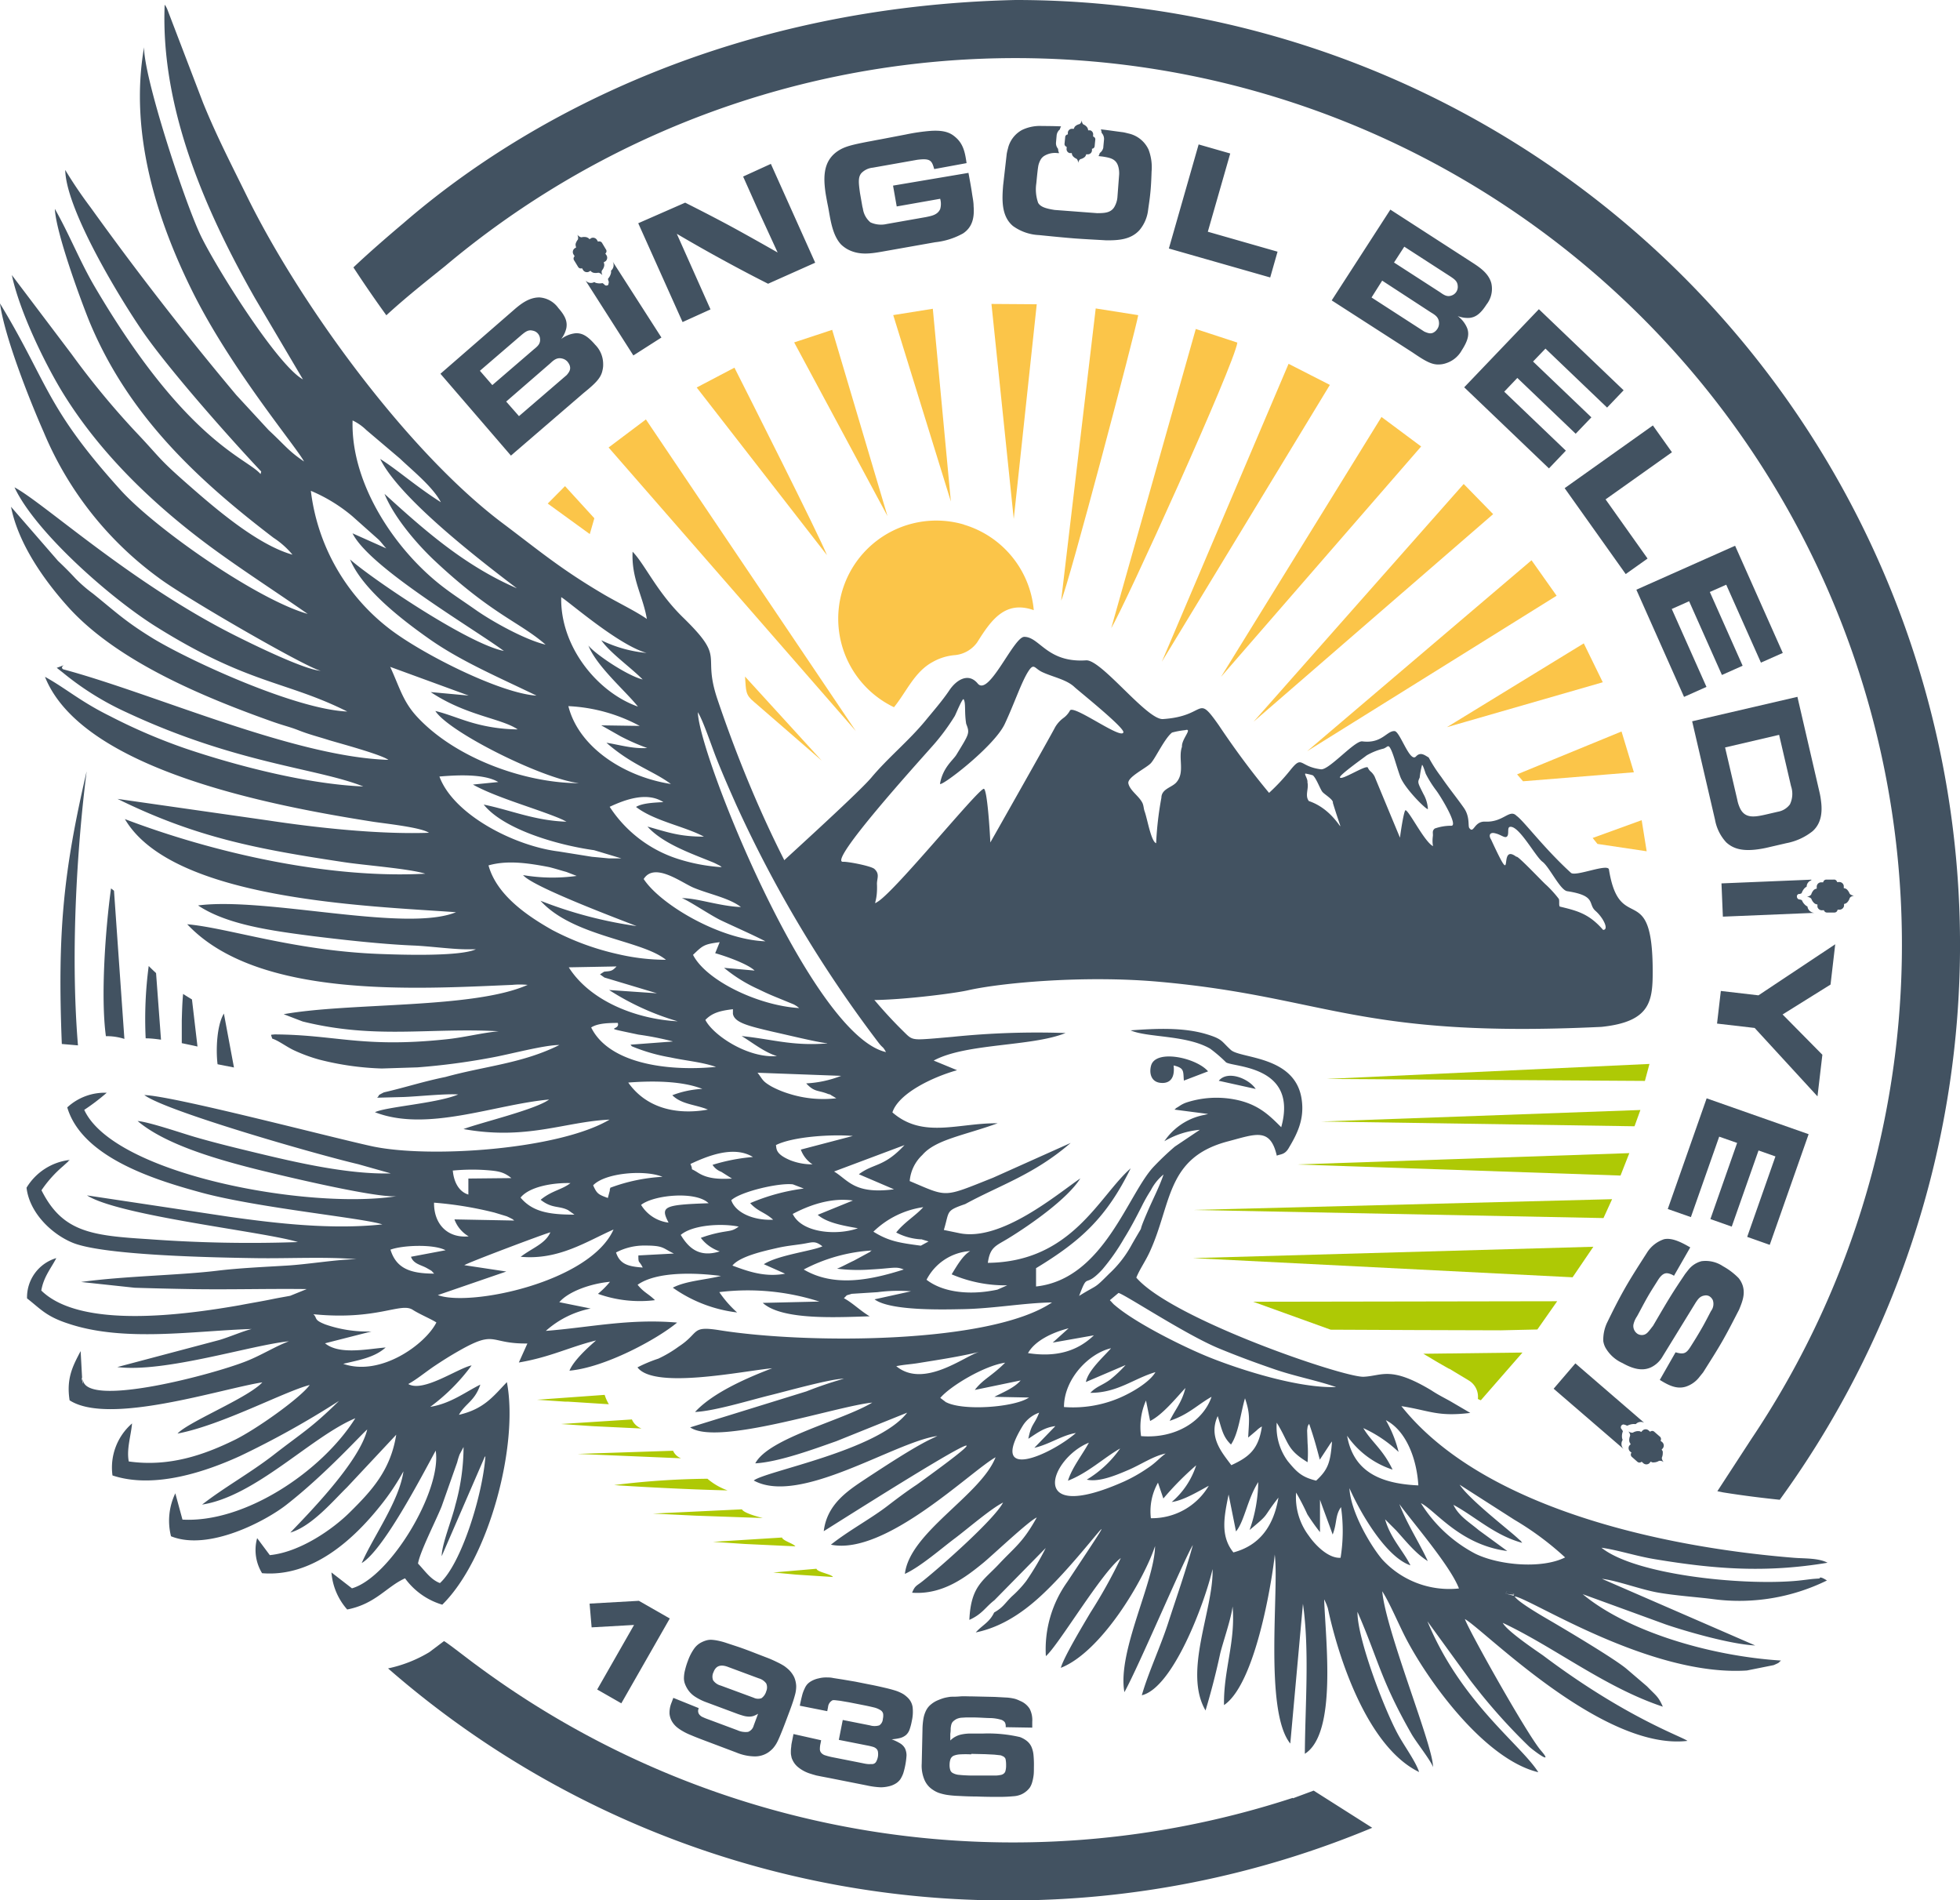 <svg xmlns="http://www.w3.org/2000/svg" viewBox="0 0 309.46 299.98">
	<defs>
		<style>
			.cls-1{fill:#fbc549}.cls-1,.cls-2,.cls-4{fill-rule:evenodd}.cls-2,.cls-3{fill:#425261}.cls-4{fill:#aec905}
		</style>
	</defs>
	<g id="katman_2" data-name="katman 2">
		<g id="katman_1-2" data-name="katman 1">
			<path class="cls-1" d="M152.22 82.83a15.52 15.52 0 0111 13.49c-4.55-1.62-6.77 1.63-8.94 5.09a4.9 4.9 0 01-3.45 2 8.55 8.55 0 00-3.61 1.11c-2.84 1.55-4.08 4.66-6.07 7.12a15.49 15.49 0 0111-28.85" />
			<path class="cls-2" d="M266.87 196.91c-1.11-.63-2.77-1.59-4.14-1.29a5.07 5.07 0 00-2.69 2.12c-1.2 1.88-2.41 3.73-3.5 5.65s-1.91 3.58-2.81 5.42a6.34 6.34 0 00-.59 2.9 3.28 3.28 0 00.3.95 5.8 5.8 0 002.73 2.51c2.17 1.23 3.5 1.12 4.47.69a4.23 4.23 0 001.88-1.76l5.21-8.48c.36-.53.66-1 1.38-1.11a1.11 1.11 0 01.79.12 1.41 1.41 0 01.54.63 1.85 1.85 0 01-.29 1.69c-.45.85-.87 1.69-1.35 2.53-.6 1.06-1.25 2.12-1.91 3.15s-1.05 1.21-2.34.84l-2.49 4.36c1.28.78 2.61 1.53 4.12 1.06a4.44 4.44 0 002.15-1.54l.58-.72c1.06-1.69 2.15-3.37 3.13-5.1s1.71-3.19 2.54-4.79c.53-1.29 1-2.48.56-3.84a3.8 3.8 0 00-.62-1.13 10.59 10.59 0 00-2.47-1.88 4.93 4.93 0 00-3.41-.8 3.87 3.87 0 00-2.11 1.42c-.16.19-.31.4-.46.58-.43.65-.87 1.29-1.29 1.94-1.32 2-2.54 4.14-3.78 6.25-.73.93-1 1.4-1.66 1.46a1.31 1.31 0 01-.77-.17 1.48 1.48 0 01-.67-1.48 3.75 3.75 0 01.57-1.3c.55-1 1.06-2 1.63-3s1.09-1.78 1.65-2.68 1.05-1.21 1.63-1.1a2.61 2.61 0 01.92.38zM285.56 179.04l-16.1-5.66-6.14 17.47 3.65 1.28 4.47-12.7 2.83.99-4.22 12.02 3.37 1.19 4.23-12.02 2.67.94-4.46 12.7 3.56 1.26 6.14-17.47zM289.02 155.42l.74-6.36-12.12 8.06-5.94-.69-.6 5.15 5.94.69 9.92 10.8.77-6.57-6.28-6.36 7.57-4.72zM283.79 110l-16.62 3.86 3.61 15.54a7.1 7.1 0 001.77 3.57c1.09 1 2.6 1.54 5.64 1 .4-.07.78-.15 1.18-.25l2.68-.62a9.48 9.48 0 004.15-1.9c.92-.84 1.67-2.2 1.31-4.81a11.37 11.37 0 00-.23-1.32zm-2.89 6l1.88 8.09a3.82 3.82 0 01-.17 2.88 3 3 0 01-1.91 1.17l-2.07.48c-1.7.37-3.25.63-4-1.26a5.54 5.54 0 01-.34-1.14l-1.92-8.23zM273.95 86.15l-15.59 6.94 7.53 16.92 3.54-1.58-5.48-12.3 2.74-1.22 5.18 11.64 3.27-1.46-5.18-11.64 2.59-1.15 5.48 12.3 3.45-1.53-7.53-16.92zM260.97 67.16l-13.93 9.9 9.64 13.56 3.45-2.45-6.63-9.34 10.48-7.44-3.01-4.23zM242.97 48.81l-11.79 12.33 13.38 12.8 2.67-2.8-9.73-9.31 2.07-2.17 9.21 8.81 2.48-2.59-9.21-8.81 1.96-2.04 9.73 9.31 2.61-2.73-13.38-12.8zM223 55.62c2 1.36 3.06 2 4.3 1.91a3.49 3.49 0 001-.19 4.35 4.35 0 002.5-2.05c1.1-1.7 1.17-2.64.84-3.51a4.53 4.53 0 00-1.49-1.89 4.35 4.35 0 001.88.29c.87-.1 1.66-.53 2.67-2.11a4 4 0 00.76-3.37c-.42-1.56-1.83-2.5-3.09-3.31l-12.85-8.3-9.26 14.33zm-4.77-11.32l7.67 5c.66.4 1.25.75 1.3 1.62a1.57 1.57 0 01-.26 1 1.73 1.73 0 01-.39.43c-.55.43-1 .28-1.66 0l-8.34-5.39zm3.49-5.36l7.35 4.75c.58.4 1.05.71 1.09 1.47a1.43 1.43 0 01-.22.9 1.44 1.44 0 01-.73.58c-.72.28-1.24-.08-1.85-.51l-7.26-4.69zM189.25 22.8l-4.7 16.43 16 4.57 1.16-4.07-11.01-3.15 3.54-12.35-4.99-1.43zM158.38 29.28c-.17 2.17-.32 4.83 1.56 6.4a7.61 7.61 0 004.11 1.43c1.89.19 3.76.38 5.65.53 1.66.12 3.33.2 5 .3 1.83 0 3.79-.08 5.18-1.58a6 6 0 001.39-3.19c.11-.82.24-1.61.32-2.4.14-1.23.19-2.44.23-3.68a7.8 7.8 0 00-.48-3.48 4.56 4.56 0 00-3.22-2.55c-.26-.07-.51-.13-.77-.18-1.3-.16-2.25-.32-3.54-.46a1.69 1.69 0 01.12.55 1.39 1.39 0 01.38 1.08l-.11 1.15v.09a1.37 1.37 0 01-.56.86 1.74 1.74 0 01-.2.49l.62.07c1.3.2 2.25.39 2.55 1.77a4.07 4.07 0 01.09 1.05l-.28 3.69a3.68 3.68 0 01-.52 1.52c-.58.88-1.57.9-2.66.91l-6.74-.51c-1.39-.22-2.22-.48-2.59-1.12a6.43 6.43 0 01-.29-3.07c.13-1.33.22-2.25.33-2.84a3.58 3.58 0 01.36-.92 1.71 1.71 0 01.58-.59 3.27 3.27 0 012.1-.43h.23a1.65 1.65 0 01-.16-.67 1.37 1.37 0 01-.33-1l.1-1.12a1.41 1.41 0 01.51-.95 1.66 1.66 0 01.19-.48c-1.26-.06-2.17-.05-3.42-.07a6.55 6.55 0 00-2.71.62 4.48 4.48 0 00-2.27 3 7 7 0 00-.18.79zM152.61 25.75c-.23-1.58-.47-3-1.75-4.09-.79-.7-1.77-1.14-3.93-1a31.2 31.2 0 00-3.91.57L139 22c-.65.11-1.29.25-1.94.36-2.49.49-3.66.75-4.73 1.45-1.83 1.21-2.26 3-2.15 5.1a17.62 17.62 0 00.27 2.17c.09.52.18 1 .29 1.52.36 1.87.62 4.46 2.06 6a5 5 0 001.09.79c1.81.94 3.64.64 5.46.32l8.3-1.47a11.57 11.57 0 004.4-1.39c1.51-1 1.81-2.56 1.67-4.3 0-.63-.13-1.25-.23-1.88-.16-1.15-.38-2.26-.58-3.38L141 29.3l.58 3.29 6.86-1.21a2.92 2.92 0 010 1.63c-.4.88-1.27 1.06-2.26 1.26L140 35.36a4 4 0 01-2.57-.26 3.45 3.45 0 01-1.18-2.1 1.87 1.87 0 00-.08-.32l-.39-2.22c-.22-1.61-.32-2.5.23-3.14a2.9 2.9 0 011.78-.85l7-1.24c2.12-.28 2.33.11 2.71 1.46zM100.77 35.24l7 15.6 4.41-2-5.32-11.93c2 1.17 4.05 2.35 6.1 3.48 2.76 1.52 5.53 3 8.31 4.4l7.44-3.32-7-15.6-4.38 2 2.17 4.86 3.28 7.13c-2.3-1.31-4.61-2.61-6.91-3.87-2.54-1.38-5.11-2.7-7.69-4zM92.48 44.33L100 56.11l4.43-2.83-7.7-12a1.15 1.15 0 01-.26 1.45 1.36 1.36 0 010 .35A2.05 2.05 0 0196 44a.9.9 0 00.08.36.51.51 0 010 .38.43.43 0 01-.08.26.42.42 0 01-.14.06.39.39 0 01-.39-.09l-.06-.06a1.23 1.23 0 00-.29-.22 2.22 2.22 0 01-.89 0 1 1 0 01-.29-.1l-.11-.07a1.07 1.07 0 01-1.24-.12M92.12 62.06c1.86-1.51 2.76-2.37 3-3.58a3.61 3.61 0 00.11-1.06 4.31 4.31 0 00-1.26-3c-1.32-1.54-2.2-1.87-3.13-1.81a4.56 4.56 0 00-2.23.9 4.41 4.41 0 00.81-1.72c.15-.86 0-1.74-1.26-3.16a4 4 0 00-3-1.68c-1.62 0-2.92 1-4.06 2L69.54 59l11.13 12.92zm-12.2 1.33l6.92-6c.57-.53 1.07-1 1.92-.79a1.58 1.58 0 01.85.51 2.41 2.41 0 01.31.5c.25.65 0 1.08-.45 1.6l-7.53 6.48zm-4.15-4.86l6.64-5.71c.55-.44 1-.81 1.72-.62a1.4 1.4 0 011.14 1.32c.07.77-.42 1.17-1 1.64l-6.54 5.63z" />
			<path class="cls-3" d="M95.56 40l.15.23a.73.73 0 01-.09 1l-.31.19a.76.76 0 01.09.28 1 1 0 010 .24 1.55 1.55 0 01-.36.75s-.15.25.07.76c-.36-.42-.66-.4-.66-.4a1.8 1.8 0 01-.76 0 .64.64 0 01-.19-.08.75.75 0 01-.27-.23l-.26.16a.72.72 0 01-.94-.33l-.14-.23a.49.49 0 01-.62-.22l-.61-1a.49.49 0 01.07-.67l-.14-.23a.72.72 0 01.12-1l.26-.17a1 1 0 01-.09-.34 1.5 1.5 0 010-.2 1.91 1.91 0 01.35-.68s.15-.25-.07-.77c.37.42.66.4.66.4a1.61 1.61 0 01.83 0l.21.1a.8.8 0 01.21.2l.31-.19a.73.73 0 01.9.35l.14.23a.5.5 0 01.65.22l.6 1a.47.47 0 01-.1.65M172.41 23.47v.25a.65.65 0 01-.59.64h-.33a.68.68 0 01-.09.25.86.86 0 01-.13.17 1.57 1.57 0 01-.68.34s-.25.1-.37.6c0-.51-.26-.66-.26-.66a1.58 1.58 0 01-.56-.41.86.86 0 01-.1-.16.71.71 0 01-.07-.32h-.33a.64.64 0 01-.49-.75v-.25a.45.45 0 01-.33-.5l.1-1a.45.45 0 01.42-.45v-.24a.65.65 0 01.63-.65h.32a1 1 0 01.13-.3.86.86 0 01.13-.14 1.53 1.53 0 01.63-.3s.25-.1.37-.59c0 0 0-.05 0 0 0 .51.26.65.26.65a1.38 1.38 0 01.59.47l.09.18a.86.86 0 01.05.27h.33a.67.67 0 01.46.75v.24a.44.44 0 01.34.51l-.1 1a.44.44 0 01-.43.41" />
			<path class="cls-2" d="M286 138.86l-14.2.59.22 5.25 14.48-.6a1.15 1.15 0 01-1.12-.95v-.06a.92.92 0 01-.3-.18 2 2 0 01-.58-.8.86.86 0 00-.35-.12.43.43 0 01-.34-.17.46.46 0 01-.1-.26.77.77 0 010-.15.45.45 0 01.28-.29h.13a.75.75 0 00.34-.13 2.14 2.14 0 01.45-.77 1.37 1.37 0 01.23-.19l.11-.06a1.06 1.06 0 01.72-1" />
			<path class="cls-3" d="M288 143.69h-.27a.71.71 0 01-.78-.56v-.36a.69.69 0 01-.29-.07.62.62 0 01-.2-.12 1.69 1.69 0 01-.47-.69s-.14-.26-.69-.33c.54-.1.67-.37.67-.37a1.85 1.85 0 01.37-.66.65.65 0 01.16-.13.92.92 0 01.34-.12v-.36a.71.71 0 01.75-.64h.27a.5.5 0 01.5-.43h1.15a.48.48 0 01.54.39h.28a.7.7 0 01.78.61v.35a1 1 0 01.34.1.66.66 0 01.17.12 2 2 0 01.41.64s.14.26.69.33c0 0 .06 0 0 0-.54.1-.67.37-.67.37a1.65 1.65 0 01-.43.72.92.92 0 01-.19.13 1.31 1.31 0 01-.28.09v.3a.73.73 0 01-.75.6h-.27a.5.5 0 01-.52.45h-1.13a.49.49 0 01-.51-.41" />
			<path class="cls-2" d="M259.58 224.58l-10.85-9.36-3.43 4 11.07 9.54a1.14 1.14 0 01-.17-1.46 1.46 1.46 0 01-.1-.34 2.05 2.05 0 01.13-1 .89.89 0 00-.18-.33.45.45 0 01-.14-.36.46.46 0 01.11-.26.31.31 0 01.11-.09.38.38 0 01.4 0 .2.2 0 01.08 0 .83.83 0 00.34.13 2.37 2.37 0 01.85-.25 1.62 1.62 0 01.31 0H258.28a1.08 1.08 0 011.22-.25" />
			<path class="cls-3" d="M257.63 229.35l-.21-.18a.73.73 0 01-.19-.94l.24-.27a1 1 0 01-.16-.25 1 1 0 01-.07-.22 1.77 1.77 0 01.13-.83s.08-.28-.28-.71c.47.3.74.19.74.19a1.76 1.76 0 01.73-.23h.24a.83.83 0 01.32.14l.21-.22a.71.71 0 011 0l.21.18a.48.48 0 01.65 0l.87.76a.5.5 0 01.12.66l.21.18a.71.71 0 01.16 1l-.2.23a.83.83 0 01.18.3 1.55 1.55 0 010 .21 1.8 1.8 0 01-.14.74s-.07.29.29.72a.93.93 0 00-.75-.2 1.62 1.62 0 01-.8.24.73.73 0 01-.23 0 .71.71 0 01-.26-.13l-.24.28a.73.73 0 01-1-.08l-.21-.18a.49.49 0 01-.68 0l-.85-.75a.49.49 0 01-.09-.65" />
			<path class="cls-2" d="M159.15 300a148.53 148.53 0 01-97.88-36.63 21.06 21.06 0 006.51-2.56l2.31-1.74c.11-.09 4.38 3.26 5.08 3.74a142.18 142.18 0 00128.93 21l.05.06 3.26-1.21 9.25 5.87A148.73 148.73 0 01159.15 300M160.33 0A149.12 149.12 0 01281 236.75c-2.79-.29-5.79-.66-8.91-1.16l-.94-.19 5.39-8.28A139.95 139.95 0 0070.28 42C67.55 44.2 64 47 61 49.77a189.25 189.25 0 01-5.2-7.56c2.67-2.53 5.75-5.17 7.92-7C83.91 17.74 116.53 1 160.33 0" />
			<path class="cls-2" d="M238.41 251.33c-1-.37-.27 0-.75.21.75.2 2.29.35.75-.21M81.61 92.87c-8.2-3.56-14.42-9-20.9-14.91 1.5 3.72 5.18 8 8 10.63 9.08 8.5 13.36 9.61 17.43 13.17C82.9 101 77.65 98.08 75 96.2c-1.84-1.29-3.35-2.26-4.9-3.44-7.5-5.66-14.74-16.24-14.43-26.39a8 8 0 012.15 1.5l5.34 4.53c1.93 1.85 5.18 4.45 6.45 6.88-4.06-2.59-6.93-5.18-9.58-6.83 3.03 6.19 15.59 15.87 21.58 20.42zM49.08 77.48a25.45 25.45 0 016.54 4l4.19 3.73c.52.55.74.89 1.18 1.36l-5.33-2.38c2.67 5.41 18.9 14.89 23.9 18.57-5.73-1.14-21-11.51-24.29-14.45 2 4.82 8.51 9.76 12.79 12.75 5 3.46 11 6 16.65 8.75-5.75-.37-18-6.55-23.17-10.51a32.33 32.33 0 01-12.46-21.82zm39.53 16.79c1 .53 9 7.56 13.48 8.8a20.55 20.55 0 01-7.15-2c1.39 2 4.57 4.22 6.53 6.19-2.55-.64-7.62-4.11-8.57-5.36 1.3 3.3 5.91 7.22 7.82 9.64-6.35-2.23-12.29-9.43-12.11-17.27zm-27 11L74 109.8l-6-.55c5.63 3.75 11.12 4.12 13.74 5.89a26.63 26.63 0 01-7-1c-2-.55-4.31-1.53-6-1.9 2.21 3.39 17 10.74 22.7 11.39-8.53 0-19.49-3.91-25.57-10.46-2.27-2.44-2.77-4.68-4.28-7.94zm28.14 6.2a26.26 26.26 0 0111.25 3.12l-6.07-.09 3.07 1.74a33.91 33.91 0 004.19 1.84c-2.3.15-4.42-.52-6.44-.83 4.06 3.55 7.31 4.39 10.18 6.51-7.33-1.14-14.58-5.76-16.2-12.33zm20.45 1c.8 1.22 2.24 5.57 2.93 7.28 1 2.52 2 4.79 3.08 7.22a196.8 196.8 0 0022.48 37.6c.77 1 .61.47 1.2 1.51-11.81-2.66-29.6-47-29.71-53.68zm2.72 38c1.56.43 5.13 1.68 6.22 2.74l-4.82-.43a23.91 23.91 0 005.44 3.38c1.06.52 1.86.88 3 1.34l2.58 1.06a4.7 4.7 0 01.84.57c-6.51-.39-14.71-4.37-16.76-8.4 1.54-1.47 1.7-1.68 4.21-2zm17.69 14.24c-5.56.44-8.6-.66-13.52-1.16 1.57.92 3.55 2.55 5.58 3.16-4.6.37-10.09-3.3-11.3-5.71 1.1-1.14 2.37-1.45 4.35-1.69v.48a2.35 2.35 0 000 .26c.26 1.38 2.38 1.9 6.39 2.84 1.89.41 7.11 1.69 8.48 1.79zm-24.41-.3l-6.79.51c.08 0 .22 0 .26.13s.21.15.27.19a28.27 28.27 0 005.91 1.68c2.36.52 5 .73 7.2 1.5-8.09.77-17-.69-19.71-6.23 1.09-.69 2.8-.7 4.2-.72.49 1.35-3.15.49 3.25 1.85a47.4 47.4 0 015.39 1.06zm13.4 4.93l13.21.49a17.55 17.55 0 01-5.52 1.19c1.36 1.46 1.85 1 3.57 1.72 1.39.56-1.19-.62.6.28l.58.35a17.84 17.84 0 01-7.44-.71 15.41 15.41 0 01-2.79-1.15c-1.54-.89-1.34-1.1-2.23-2.2zm-20.41 1.55c3.82-.3 8.5-.27 11.7 1a15.26 15.26 0 00-4.74 1c1.49 1.48 3.72 1.46 5.62 2.27-5.03.89-9.77-.26-12.6-4.3zm27.25 10.58a4.69 4.69 0 001.84 2.33 9.39 9.39 0 01-3.49-.64c-2.4-1-2.16-1.83-2.28-2.4 2.67-1.35 8.87-1.73 12.14-1.44zm9.2 3.91l5.51 2.36c-6.28.82-7.2-1.45-9.46-2.81l11.12-4.17c-3.28 3.53-4.81 2.82-7.19 4.59zm-23.12-1.47a2.8 2.8 0 001.36 1.07l1.69 1.07c-1.86.08-3.74.1-5.36-.93s-.56 0-1.2-1.38c2.52-1.17 6.77-3 9.87-1.1a29.85 29.85 0 00-6.38 1.24zm-41 .87a32.14 32.14 0 015.1-.08c2 .15 2.87.26 4.12 1.27l-6.79.07v2.53c-1.39-.41-2.29-1.83-2.46-3.82zm24.85 2.75c-.18.36 0 .13-.15.64l-.25.94c-1.49-.55-1.72-.65-2.32-2 1.89-2 8.22-2.48 10.95-1.34a27.81 27.81 0 00-8.26 1.73zm74 17.06c1.51-4 .72-1 3.68-4.2a32.76 32.76 0 003.42-4.88c1-1.6 1.89-3.3 2.8-5.09a25.4 25.4 0 011.44-2.54 7.74 7.74 0 012-2.48c-.65 1.94-1.71 3.95-2.55 5.92-2 4.62.1.69-2.43 5.08a17.74 17.74 0 01-3.63 4.69c-2.47 2.48-1.67 1.58-4.71 3.47zm-85-15.19c1.8 1.42 2.86.89 4.33 1.63l1 .71c-4 0-6.62-.44-8.51-2.69 1.41-1.76 5.21-2.37 7.88-2.29-1.36 1.06-2.92 1.17-4.68 2.61zm33.09.54c1.25 1.35 2.28 1.4 3.61 2.6-3.06.15-5.94-1.08-6.61-3.08 1.48-1.36 7.55-2.78 9.73-2.5l1.72.66a31.64 31.64 0 00-8.43 2.29zm-12.9 3.06a5.91 5.91 0 01-4.34-2.8c2-1.58 8.66-2.22 10.66-.26-7.13.24-7.64.53-6.32 3.06zm23.55-1.23c1.43 1.24 3.9 1.69 6.34 2.12-3.18 1.15-8.81.82-10.29-2.26 2.34-1.24 5.86-2.64 9.5-2.12zm16.33 3.85l1.17.35-1.22.67c-3.39-.45-5.07-.7-7.49-2.21a14.18 14.18 0 017.87-3.87c-1.19 1.34-3 2.38-4.27 4a9.45 9.45 0 003.94 1.08zm-76.91-5.77a57.55 57.55 0 019.56 1.57L80 192l.31.14c1 .5.48.25.89.53l-9.45-.18a5.16 5.16 0 002.25 2.68c-3.32.31-5.5-1.91-5.47-5.3zm42.11 5.54a6.21 6.21 0 003 2.15c-3.35 1.06-5-.68-6.16-2.6 1.88-1.6 6.48-1.86 9.15-1.31-1 .73-1.31.61-2.88.91a20.14 20.14 0 00-3.11.87zm-28.44 3c6 .57 10.48-2.46 14.67-4.3-3.73 8.33-22.71 12.23-27.74 10.35l10.81-3.72-6.62-1c.34-.33 12.76-5 13.58-5.19-.82 1.82-2.77 2.41-4.7 3.87zm38.39 1.17l3.37 1.5c-3.24.62-6-.42-8.32-1.28 1.19-1.49 5.17-2.34 6.91-2.74 1.53-.36 2.58-.44 4.06-.66 1.66-.25 2-.6 3.24.36-1.53.73-6.98 1.36-9.26 2.83zm-55.7-1.17c.39 1.15 1.64 1.29 2.5 1.79 1.09.62.59.32 1.16.87-3.88 0-6-.88-6.9-3.78 1.84-.7 6.79-.92 8.7.09zm67.25 1.88a26.92 26.92 0 005.31.13c3.6-.19 4-.53 5.24 0-5.3 1.69-11 2.82-15.79 0a26.48 26.48 0 0110.72-3c-.07.08-.19.08-.23.21l-2.57 1.39c-.99.46-1.95 1-2.68 1.28zm18.11.89a21.46 21.46 0 008.77 1.74l-1.52.67c-.34.09-1.28.24-1.63.29-3.28.45-7.06.1-9.58-1.84a8.34 8.34 0 016.89-4.53c-1.18.69-2.11 2.35-2.93 3.68zm-53-3.44a9.54 9.54 0 014.6-1.1c3 0 2.76.43 4.55 1.26l-5.61.3c0 1.38.07.67.69 1.91-2.34-.16-3.61-.55-4.21-2.36zm78 7.51l1.35-1.13c1.06.27 10.48 6.5 15.74 8.71 3 1.24 5.64 2.22 8.89 3.34s6.74 1.77 9.72 2.81c-5.93.19-14.88-2.66-19.79-4.61-3.93-1.55-11.76-5.42-15.07-8.25l-.23-.19-.21-.22a2.05 2.05 0 01-.2-.23.94.94 0 01-.21-.22zm-125.77 2.23c10.11 1 13.77-1.93 15.68-.7 1.09.7 2.94 1.47 3.74 2-1.71 3.42-8.78 8.59-14.71 6.53 2.59-.62 4.94-1 6.7-2.58-3 .25-7.31 1.19-9.57-.66l7.33-1.87a20.19 20.19 0 01-7.29-1.11c-1.9-.74-1.21-.99-1.88-1.61zm116.73 4.48l6.5-1.15c-2.55 2.46-5.88 3.51-10.4 2.81 1.06-1.91 3.72-3.23 6.41-3.92zm5.24 6.22l6.27-2.68a20.15 20.15 0 01-2.44 2.3c-1.26.93-2.16 1.06-3.13 2.09 4.3 0 6.77-2.22 10.28-3.27-.9 1.57-3.7 3.24-5.8 4.12a18.65 18.65 0 01-8.64 1.39c0-4.43 3.93-8.48 7.43-9.28-.99 1.17-3.63 3.47-3.97 5.33zm-29.94-2.5c1.27-.26 2.28-.29 3.49-.49 3.2-.52 6.42-1 9.6-1.76-2.21.59-8.72 5.86-13.09 2.25zm43.17 8.63c3-1 4.28-2.47 6.61-3.8-1.29 3.82-5.67 6.66-11.13 6.21a10.25 10.25 0 01.78-5.62l.65 3.23c2-1 4.08-3.62 5.58-5.21-.62 2.38-1.5 3.19-2.49 5.19zm34.13-.1c3 1.52 4.85 5.72 5.13 10.29-6.15-.27-10.27-2.27-11.25-7.84a14 14 0 007.18 5.35c-1.56-3.26-3.3-4.33-4.62-6.55a20.22 20.22 0 015.57 3.76 19.15 19.15 0 00-2.01-5.01zm-12.11.57c.69 2 1.07 3.32 1.68 5.66l1.7-2.59.23-.29c-.25 3.31-.62 4.45-2.51 6.19-2.24-.56-3-1.28-4.47-3.07a9.08 9.08 0 01-1.75-6.08c2 3.24 1.53 4.22 4.87 6.24a20.17 20.17 0 000-3l-.07-2c.1-.82.07-.66.32-1.06zm-14.44-1.22c.65 2 .78 3.23 2.1 4.49 1.21-1.79 1.51-4.94 2.21-7.3.86 2.52.64 3.42.5 6.2l1.33-1.12a3.59 3.59 0 01.84-.63c-.53 3.67-2.11 4.85-4.83 6.11-1.31-1.81-3.7-4.36-2.15-7.75zM69.46 249.9c-1.46-.55-2.34-1.9-3.46-3.08.28-1.8 2.77-6.66 3.72-9l2.47-7a10.1 10.1 0 01.39-1.25l.61-1.15a34.16 34.16 0 01-1.3 9.18c-.51 2.19-2.17 6.28-2.15 8.05l6.72-15.5c0-.07.11-.19.18-.29-.42 6.07-3.79 16.98-7.18 20.04zM185 237.1c1.88-.23 4.39-1.79 5.85-2.56a10.42 10.42 0 01-9.14 5.12 9.19 9.19 0 011.12-5.61l.85 2.5a47.58 47.58 0 015.18-5.24 12.65 12.65 0 01-3.86 5.79zm45.44-2.74l8.67 5.55a46.85 46.85 0 018 5.94c-3.66 1.84-10.39 1.25-14.15-.57a22.34 22.34 0 01-8.62-8c2.3 1.14 6.16 6.59 13.64 7.56l-4.5-3.29c-1.53-1.29-3.16-2.22-4-4 3.46 1.87 6.51 4.82 10.86 6-.4-.53-.14-.2-.65-.67-.13-.13-.48-.43-.65-.58-2.28-1.94-7.19-5.83-8.59-7.94zm-17.39.54c1.93 4.34 5.92 10.95 9.64 12.2-1.18-2.38-3.14-4.24-4-7.26l1.74 1.74c1.58 1.74 3.07 3.65 5 4.85-1.29-2.84-3.23-5.75-4.49-9 2.2 3 8.07 9.8 9.41 13.32a14.33 14.33 0 01-12.11-4.58c-1.72-2.01-5-7.42-5.18-11.27zm-15.77 6.63c3.38-2.8 1.89-1.7 4.57-5.12-.77 4.54-3 7.56-7.11 8.65-2.14-2.64-1.43-5.78-.76-9.14l1.17 5.83c1.33-1.6 1.8-5.1 3.51-7.79a23.44 23.44 0 01-1.37 7.57zm7.35-5.93a37.22 37.22 0 011.78 3.44 33.87 33.87 0 002 2.82v-5.13c.09.34 1.6 4.35 2 5.51.72-1.83.37-3 1.32-4.33a26.44 26.44 0 01-.07 8c-2.08.12-4.23-2.32-5-3.46a10.09 10.09 0 01-2.02-6.85zm34.41 16.31l-1.39-.37c.48-.25-.23-.58.75-.21s.39.28.65.58zM101.63 138.76c1.74-2.78 6.12.69 8 1.42 2.45 1 5.51 1.58 7.35 3-3.26-.1-7-1.44-9.35-1.4.91.24 4.62 2.77 6.3 3.55 2.12 1 4.83 2.19 6.92 3.26-7.12-.24-16.55-5.76-19.22-9.83zm-5.37-11.4c2.5-1.17 5.91-2.4 8.48-.74-1.53.08-3.33.16-4.32.76 2.89 2.23 7.72 3.07 10.72 4.69-3.83 0-5.59-.66-8.91-1.59 2.37 2.64 6.72 4.18 10 5.51a9 9 0 01.88.39c1 .51.39.18.85.51a28.6 28.6 0 01-7.15-1.38 20.2 20.2 0 01-10.55-8.15zm-2.81 7.89l-5.24-.84c-7-.86-16.62-5.81-18.83-11.83 2.51-.21 7-.5 9.29.87l-4 .4c3.57 2 9.65 3.68 13.6 5.3l.59.26.58.3c-5-.15-8.82-1.84-13.07-2.7 3.08 3.84 11.37 6.35 17.43 7.2l4.3 1.29h-2zm11.69 16.26a33.45 33.45 0 01-7.52-.88 41.57 41.57 0 01-10.44-3.83c-4-2.26-8.77-5.53-10.05-10.19 2.93-.84 6.18-.39 9.58.27 1 .25 1.89.54 2.71.76l1.63.63a27.72 27.72 0 01-8.46-.13c1.44 1.83 15.25 7 17.92 8.05a67 67 0 01-15.17-4c5.15 5.68 15.96 6.19 19.8 9.32zm-9.76 1.88l-.65.42.7.5 8.3 2.49-7.56-.52a41.44 41.44 0 0010.83 4.94c-6.65-.35-13.85-3.24-17.2-8.52l7.54-.14c-.75.85-1.07.71-1.96.83zm76.54 74.35c-1 1.86-2.67 3.94-3.3 6 3.24-1.27 5.64-3.61 8.24-5.09a17.35 17.35 0 01-5.27 4.92c1.94.45 4.73-.74 6.53-1.51 2-.85 4-2.23 5.92-2.61-1.12.82-1.5 1.44-3 2.41a24.4 24.4 0 01-3.55 2c-15.49 6.9-11.73-3.64-5.57-6.12zm-10.4-2.74a5 5 0 012.55-2c-.78 2-1.22 1.68-1.71 4.12 1.39-.9 2.47-1.78 4.27-2l-3.32 3.43c2.39-.55 4.38-2 6.56-2.34-4.05 3.5-13.93 7.85-8.35-1.21zm-12.12-3.62l-.94-.71c1.56-1.85 6.9-5.07 10.24-5.56-2.08 2.07-3.27 2.49-4.55 4a2.61 2.61 0 00-.23.3l7.23-1.5c-1 1.17-2.71 1.84-4.15 2.59l5.47.11c-2.31 1.56-10.37 2.14-13.07.75zm41.34-52.26c-1.87-2.17-8.29-3.54-9-.9-.32 1.17 0 2.54 1.44 2.71 1.1.14 2.4-.29 2.12-2.74 1.72.42 1.49.86 1.62 2.39zm7.52 2.78c-1.09-1.65-4.44-3-5.83-1.29zM148 226.68l-1.28.61c-2.73 1.36-6.75 4-9.51 5.8-3 2-6.61 4.12-7.15 8.62 4.46-2.79 37.28-23.64 14.71-7.36-1.52 1-3.1 2.18-4.58 3.32-2.68 2.07-6.16 3.91-9 6.17 8.59 1.76 22-11.55 26-13.8-2.35 6-13.57 11.84-14.32 18.41 2.51-1.15 5.82-4.07 8-5.69 1.88-1.42 5.6-4.62 7.5-5.57-1.35 2.62-9.69 10-12.59 12.32-1.09.89-1.28.72-1.77 1.91 4.84.36 8.49-2.47 11.22-4.7 1.38-1.12 7.27-6.7 8.46-7.17-2.19 3.95-3.43 4.64-5.95 7.33s-4.45 3.47-4.69 8.83c2.05-.92 2.52-2 3.95-3.1l8.11-8.25a43.34 43.34 0 01-3.08 5.21 17.17 17.17 0 01-2.29 2.45c-1.17 1.16-1.32 1.68-2.78 2.53-.73 1.56-1.89 2-2.9 3.14 4.92-1 8.73-4.21 11.32-6.76 6.68-6.54 13.67-17.11 3.12-1.2a18.28 18.28 0 00-3.37 11.7c1.94-1.63 8.84-13.29 11.83-15.48a80.21 80.21 0 01-4.8 8.62c-1.18 2-4.19 7-4.67 8.71 6.43-2.52 13.13-13.91 14.88-19.22-.07 5.66-6 16.63-4.84 23.06 2.23-4 9.51-21.17 10.81-23.23-1.14 4.16-2.59 8.26-3.9 12.3-1.19 3.69-3.17 7.93-4.16 11.42 4.93-1.18 9.94-14.58 11.17-19.92.18 6.37-4.68 16.21-1.11 22.32.85-2.82 1.65-5.9 2.27-8.79.34-1.59 1.78-5.64 2-7.63.5 5.56-1.46 10.12-1.35 15.57 5.56-3.76 8.07-23.43 8-23.79.74 5.2-1.72 24.71 2.46 29.86l2-22.06c1.06 7.45.34 16.1.3 23.68 5.13-3.24 3.25-18.05 3.05-24.37.06.1.12.23.16.31l.27.62c0 .1.07.21.11.32s.19.81.23 1c1.91 8.39 6.5 21.26 14.22 25-.53-1.65-2.3-4.06-3.29-5.86-2.2-4-6.5-15.27-6.44-19.43 3.34 7.66 3.62 10.67 8.54 19.3.74 1.29 3.25 4.45 3.37 5.23.24-2.87-7.45-21.49-8-27.77 1.2 1.85 2.62 5.3 3.81 7.56 3.71 7.05 12.49 19 20.83 21-2.75-4.37-12.2-11-17.51-23.83l6.79 9.35c.56.73 1.08 1.38 1.73 2.2a92.28 92.28 0 007.56 8.25c.7.63 4 3.1 1.84.6s-11.39-18.95-12-20.75c3.05 1.71 21.75 20.82 35.14 19.23-.95-.72-9.82-3.72-22.82-13.5-1.12-.78-5.73-3.88-6.34-5.13 8.23 3.88 16.14 10.2 25.27 13.23-.72-1.64-1.06-1.72-2.49-3.2l-3.18-2.72c-1.83-1.58-9.67-6.22-11.64-7.38-1-.59-5.49-3.12-6.09-4.11 2.48.3 21.36 12.69 36.67 11.7l4.24-.85c1.05-.47.61-.27 1.15-.72-11.47-.73-24.41-4.71-31.31-10.48l13.11 4.78c3.07 1.05 10.19 3.13 14.13 3.32l-24.2-10.52c2.35.26 6 1.65 8.74 2.15 2.93.52 6.64.76 8.78 1.05a31.39 31.39 0 0018-2.94c-1.26-.81-1.14-.32-1.15-.32l-1 .07c-.87.09-1.73.22-2.62.3-8.59.78-25.44-.92-30.83-5.22 2.65.37 5.47 1.33 8.49 1.82 9.28 1.54 17.4 2.19 27.2.55-1.4-.76-3.69-.65-5.28-.78-20.85-1.68-49.21-7.86-62-23.94 4.54.71 5.69 1.7 10.88 1.07L229 221.2c-1.11-.62-1.91-1-3-1.72-6.51-3.91-7.79-2.27-10.7-2.15-3.12.14-30.29-9.12-35.89-15.65.56-1.38 1.44-2.56 2.16-4.15 3.45-7.57 2.55-14.78 12.28-17.35 4.36-1.14 6.7-2.27 7.74 2.25.62-.27 1.3-.12 1.94-1.3 1.37-2.29 2.41-4.52 2-7.5-.93-7-9.64-6.49-11.18-7.88s-1.27-1.71-3.84-2.49c-3.67-1.11-8-.9-12-.61 2.66 1.17 8.77.7 12.56 2.89a23 23 0 012.52 2.17c1.29.78 11.39.53 8.7 10.23-1.86-1.85-3.64-3.7-7.45-4.4a15.32 15.32 0 00-7.49.49 4.51 4.51 0 00-1.12.56c-.94.62-.15 0-.79.57l5.31.69c-.38.11-.84.18-1.28.3a9.82 9.82 0 00-5.63 4 13.17 13.17 0 015.6-1.8l-3.95 2.65a44.76 44.76 0 00-3.25 3.08c-4.14 4.25-7.91 17.84-18.66 19v-2.89c7.08-4.29 11.13-8 14.94-15.76-5 4.37-9.26 14.78-22.55 14.92.34-2.55 1.32-2.69 3.25-3.88 3.51-2.15 9.34-6.24 11.35-9.45-3.67 2.5-12.6 10.11-19.22 8.62l-2.33-.48c.92-3 .22-3 3.38-4.09 5.5-3 10.87-4.65 16.65-9.65l-12.25 5.49c-8 3.18-7.06 3.11-13.17.53a6.36 6.36 0 012-4.12c2.09-2.44 6.6-3.08 11.88-5-6.15-.08-11.77 2.49-16.61-1.72.94-2.93 6.13-5.51 10.21-6.66l-3.69-1.52c5.09-2.77 15.5-2.18 20.82-4.35a130.74 130.74 0 00-17.9.61c-1.45.12-3 .28-4.46.36-2 .11-2.14-.15-3.23-1.22-13.39-13.13-23.24-34.26-29.38-52.45-2.51-7.45 1.52-6.15-5.53-13-4.06-4-5.92-8.28-7.86-10.28-.21 4.28 1.65 7 2.25 10.62-1.63-1.17-4.91-2.75-7-4-6.77-4-10.19-6.93-16-11.29C64.23 71.12 47.4 48.07 39 31c-2.41-4.9-4.83-9.57-6.95-14.8L26.46 1.59A3.15 3.15 0 0026 .74c-.69 16.58 6.68 33 14.27 46.35l7.56 12.8c-4.09-2.23-14.09-18.25-16.28-23-2.63-5.69-8.88-24.83-8.8-29.44-2.45 13.93 2.35 27.84 7.48 38.25C36.32 58.11 46.87 70.64 48 72.85c-2.51-1.71-2.93-2.49-5.58-4.95l-5.12-5.55a500.926 500.926 0 01-23-29.61 70.2 70.2 0 01-4-5.91c.12 6.64 9.69 22 12.81 26.32 4.2 5.85 12.77 15.58 18.13 21.28l-.1.41c-2.1-2.53-11.76-5-26.23-29.66-2.29-3.91-4-8.26-6.25-12.21.18 3.77 4 14.18 5.44 17.75 6.09 14.71 16.78 24.78 29.08 34.17a13.34 13.34 0 013 2.67C40.61 86 33.87 80.17 29.56 76.38c-4.74-4.16-4.14-4-8.26-8.34a128.64 128.64 0 01-10-12.14L1.87 43.42c1.2 5.64 4.94 13.34 7.6 17.85 6 10.08 14.94 18.61 24.35 25.47 4.86 3.54 9.79 6.7 14.76 10.17-7.92-2.24-23.91-13.35-29.51-19.52C7.2 64.28 7.64 60.52 0 47.9c.73 5.36 4.77 15.49 6.9 20.31a54.4 54.4 0 0018.15 23c4.18 3.15 23.64 14.37 25.61 14.68-2.63-.16-11-4.29-13.7-5.65-16.43-8.3-30-20.82-34.67-23.31 3.27 7 15 17.37 22.23 21.92 14.69 9.22 20.58 8.6 30.31 13.47-8.18-.34-24.84-8-30.66-11.53-4.42-2.71-5.89-4.18-9.5-7.09a22.14 22.14 0 01-2.76-2.39c-1-1.08-1.75-1.82-2.76-2.78L1.74 80C3 86.41 7.75 92.51 11 96.08c7.72 8.37 21 13.92 32 17.83 2 .7 2.7.81 4.13 1.37 1.73.68 3.08 1 4.83 1.56 1.51.46 8.21 2.25 9.36 3.11-14.94-.47-36.89-10.42-51.36-14.3-.72-.52 1.19-1-1-.23l.93.73A45.64 45.64 0 0020 112.46c17.38 8.12 30.07 8.78 37.36 11.69-9-.37-20.29-3.36-28.09-6a89.54 89.54 0 01-11.89-5.1c-4.69-2.31-7-4.41-10.28-6.21 5.9 14.81 36.29 20.43 51.76 22.87 2 .31 7.57.88 8.87 1.75-7.87.28-17.74-.79-25.33-1.94l-23.85-3.41c12.49 6.15 22.19 7.94 35.84 10 3.23.49 10.14 1 12.76 1.81-15.45.83-33.6-3.36-47.43-8.62C27.24 142.13 58.29 143.01 72 144c-8 3.26-30-2.46-40.73-1.07 4.58 3.06 11.63 4 18.18 4.85 3.57.44 10.46 1.26 15.89 1.48 2.36.1 5.86.56 8 .59h1.8c-2.61 1.2-12.2.85-15.19.74-13.58-.51-23.88-4.11-30.39-4.69 11.1 11.8 36.05 10.22 51.31 9.57a13.06 13.06 0 012.44 0c-8.58 3.81-27.93 2.74-38.52 4.63l3 1.15c11.5 2.84 19.92.94 30.95 1.54-2.77.26-5.48 1-8.46 1.29-13.07 1.36-17.3-.74-26.94-.79-.73.1-.57-.09-.36.66 1 .32 2.25 1.29 3.42 1.84a25.55 25.55 0 004.06 1.49 45.07 45.07 0 009.83 1.39l5.64-.18a107 107 0 0011.62-1.53c2.83-.5 8.33-2 10.77-2-5.89 2.93-11.62 3.29-18 5.05-3.57.73-6.29 1.64-9.71 2.43-1.2.61-.54.31-1.06.84l4.19-.11c2.36-.09 6.64-.55 8.6-.4-3.34 1.41-11.34 1.93-13.14 2.8 8.24 3.2 18.9-1.23 27.49-2-2.12 1.58-10.88 3.66-13.51 4.66 10 1.8 16-1.17 23.06-1.49-8 4.74-28.58 6.17-37.62 4.18-7-1.54-31.23-7.91-35.83-8.06 3.32 2.51 26.78 9.27 33.78 10.92l5.14 1.45c-6.73.18-14.93-1.73-21.17-3.23-3.27-.79-6.43-1.55-9.74-2.51-2.13-.62-7.24-2.38-9.07-2.53 4.3 3.66 12.29 6 19 7.68 3.84.95 18.58 4.49 21.88 4.19C48.66 191 18 185.4 13.3 175.2a33.07 33.07 0 003.55-2.7 8.71 8.71 0 00-6.23 2.31c2.36 8 14.13 11.53 21.25 13.47 8.88 2.4 25.55 4 28.49 5-7.92.85-16.6-.13-24.28-1.22l-22.35-3.36c5.12 3.27 28.32 5.77 33.3 7.37a217.47 217.47 0 01-23.6-.46c-9-.56-13.57-1.12-16.88-7.72a19 19 0 013.39-3.79l.87-.79c0-.14.16-.14.23-.21a9.19 9.19 0 00-6.85 4.39c.47 4 4 7.32 7.22 8.66 4.89 2.07 23.07 2.37 29.2 2.46 4.93.07 10.93-.25 15.7.17-2.94 0-7.55.79-11 1s-7.56.39-11 .81c-6 .73-14.62.83-21.51 1.78l8.47.91c2.83.09 5.78.16 8.68.21 6.17.11 12.32-.08 18.48 0l-2.61 1.06c-.78.15-1.76.31-2.64.49-1.92.4-3.47.64-5.33 1-8.66 1.51-25.09 3.8-31.33-2.32.37-2.19 1.59-3.58 2.37-5.12a6.45 6.45 0 00-4.62 6.36c2.15 1.67 3 2.85 6.57 4 8.84 2.94 19.73 1.12 28.9.83-1.33.32-3.6 1.3-5.11 1.74l-16.11 4.27c7.47.93 21.18-3.48 27.1-4.07-2 .72-4.41 2.24-6.8 3.17-5.33 2.1-24.26 7.1-25.65 3.23-.78-2.18.37 2.05-.21-.65l-.23-4.2c-1.21 2.3-2.29 4.28-1.74 7.77 6.2 4 23.73-1.77 30.43-2.84a5.84 5.84 0 01-.9.79c-3.07 2.35-11 5.65-12.49 7.3 7-1.33 16.85-6.64 20.87-7.67-1.55 2.12-8.54 7.06-11.89 8.69-4.75 2.32-10.27 4.29-16.68 3.38-.37-1.95.34-4 .52-6a9.22 9.22 0 00-3.09 8.21c6.65 2.21 14.89-.67 20.15-3.07a141.67 141.67 0 0015.62-8.7c-4.45 4.37-5.81 5-10.49 8.65-3.65 2.8-7.63 5-11.13 7.72 8.47-1.32 17.22-10.71 24.19-13.63-5.25 8.36-17.4 16.55-27.29 16l-1.13-4.15a10 10 0 00-.68 6.78c6 2.42 15.11-2.51 18.26-5 6.23-4.87 12-11.31 12.72-11.85-1.22 5.13-9.46 13.46-12.14 16.27 3.41-1 6.8-5.06 8.95-7.15l7.77-8.3c-.9 5.65-3.91 8.87-7.36 12.28-2.69 2.66-7.84 6.26-12.6 6.73l-2-2.68a7 7 0 00.78 5.53c7.93.66 14.42-5.31 18.67-10.64a37.19 37.19 0 003.65-5.44c-.67 4.7-4.77 10.3-6.59 14.48 3.37-2 9.26-13.29 11.68-17.75 1 6.28-7.18 20-13.22 21.74l-3.24-2.51a10 10 0 002.49 5.85c4.49-.88 6.21-3.61 9.13-4.92a11.21 11.21 0 005.88 4.16c7.39-7.27 12.1-25.24 10.2-35.13-2.18 2.28-3.62 4.24-7.57 5.16 1-1.8 2.5-2.14 3.38-4.77-2.35 1.16-4.69 3-7.91 3.51a30.44 30.44 0 006.53-6.54c-2.16.43-7.63 4.33-10 2.94 1.34-.74 2.49-1.71 4-2.75 1.24-.83 2.56-1.68 4.14-2.57 5.8-3.28 4.61-1 10.67-1.08l-1.35 3c5-.85 8-2.45 12.19-3.48-1.29 1.12-3.52 3.14-4.2 4.77 5.57-.49 13.8-4.93 17-7.59-7.58-.66-13.88.78-20.73 1.31a15 15 0 017.08-3.53l-4.95-1c1.46-1.71 5-2.95 8-3.22a13.64 13.64 0 01-1.9 1.9 19.63 19.63 0 009 1c-1-1-1.75-1.2-2.74-2.43 3.06-2.16 9.29-1.9 13.16-1.39-2.57.64-5.53.77-7.6 1.85a22.08 22.08 0 0010.15 3.91 17.38 17.38 0 01-2.81-3.21 37 37 0 0115.8 1.49l-8.94.21c3.08 2.81 12 2.25 16.88 2.12-1.52-.91-2.68-2.11-4.07-2.86.69-.64.13-.33 1.22-.69l4.08-.26a25.42 25.42 0 015.3-.14l-5.76 1.27c2.51 1.87 11.15 1.6 13.89 1.55 4.82-.08 9.77-1 14.13-1.06-9.79 6.59-38.77 6.58-52.52 4.38-4.55-.72-3.06.39-6.41 2.58a19.27 19.27 0 01-3.22 1.91 22.47 22.47 0 00-3.3 1.38c2.65 3.54 16.79.54 21.27.14-4.38 1.66-9.51 4-12.18 6.9 3.06-.13 8.7-1.87 11.84-2.64 2.46-.6 9.65-2.62 11.65-2.61a62.22 62.22 0 00-5.91 2l-18.35 5.68c4.31 3 23.2-3.38 28.75-3.91-4.72 2.84-16.36 5.59-18.47 9.59 3.77-.21 9.53-2.35 12.8-3.5l11.18-4.5c-4.62 6-22.4 9.23-24.22 10.71 7.29 3.99 22.21-6.08 28.99-7.03z" />
			<path class="cls-4" d="M251.57 196.81l-63.23 1.79 59.95 3.03 3.28-4.82zM210.09 209.9q13.46.07 26.9.1l5.74-.13 3.13-4.46-48 .08z" />
			<path class="cls-1" d="M141.03 49.74l9.1 29.42-2.85-30.42-6.25 1zM140.12 81.46l-8.73-29.39-6 1.98 14.73 27.41zM110 61.17l20.57 26.47c-1.18-3-12.87-26.16-14.61-29.6zM156.54 47.98l3.52 33.94 3.63-33.89-7.15-.05zM96.09 70.64l39.04 44.77-33.15-49.2-5.89 4.43zM167.54 94.81c1.11-2.19 11.81-42.81 12.17-45.06L173 48.69zM192.78 106.85l31.6-36.37-6.26-4.66-25.34 41.03zM175.45 99.16c2.07-3.38 19.5-41.76 19.91-45.08l-6.56-2.15zM183.44 104.46l26.53-43.7-6.52-3.33-20.01 47.03zM197.91 113.94l37.84-32.78-4.65-4.76-33.19 37.54zM206.37 118.59l39.4-24.55-3.96-5.6-35.44 30.15zM253.06 107.7l-3-6.14-21.61 13.23 24.61-7.09z" />
			<path class="cls-4" d="M233.37 220.85a2.92 2.92 0 00.44.19l6.57-7.53-15.66.19 1.21.71c.94.58 1.89 1.11 2.85 1.66h.06l3 1.81a3 3 0 011.5 2.94M254.53 189.3l-66.25 1.7 64.89 1.28 1.36-2.98z" />
			<path class="cls-1" d="M239.53 122.24l.94 1.09 17.5-1.42-1.95-6.44-16.49 6.77z" />
			<path class="cls-4" d="M255.86 185.57l1.39-3.54-52.53 1.79 51.14 1.75zM209.43 170.32l50.28.31.72-2.68-51 2.37zM259 175.22l-50.35 1.82 49.42.75.93-2.57z" />
			<path class="cls-1" d="M86.48 79.49l6.64 4.82.72-2.5-4.63-5.07-2.73 2.75zM117.63 106.8c.17 2.33.05 2.87 1.42 4l10.68 9.26z" />
			<path class="cls-2" d="M13.67 121.8c-3.68 15.88-4.61 25.34-3.91 43l2.55.22c-1.27-15.34 0-32.49 1.36-43.18M17.53 140.24c-.88 6.35-1.66 17.08-.81 23.33h.43a9.21 9.21 0 012.49.43L18 140.61l-.47-.37M25.42 164.12l-.78-10.51c-.39-.36-.78-.73-1.16-1.12a63.47 63.47 0 00-.48 11.42h.07c.75 0 1.54.1 2.35.21M28.91 156.91c-.14 1.41-.17 2.88-.21 4.21v3.55c.85.18 1.69.35 2.48.53l-.87-7.43c-.46-.28-.93-.56-1.38-.86M35.35 160c-1.1 1.79-1.29 5.63-1 8l2.59.51z" />
			<path class="cls-3" d="M94.29 266.7l5.82-10.19-6.7.38-.32-3.75 7.78-.44 4.88 2.79-7.65 13.39-3.81-2.18zM119 268a1.58 1.58 0 001.23.07 2 2 0 00.75-1.09 1.56 1.56 0 000-1.23 2.17 2.17 0 00-1.18-.81l-4.9-1.82c-1.14-.42-1.88-.15-2.24.83a1.59 1.59 0 00-.07 1.29 2.11 2.11 0 001.21.84zm-8.7 1.63v.1a.91.91 0 00.26 1.07 1.15 1.15 0 00.4.26 7.65 7.65 0 00.75.31l4.72 1.76a3.12 3.12 0 001.68.26 1.44 1.44 0 00.89-1l.69-1.86a4.28 4.28 0 01-.72.35 2.34 2.34 0 01-.75.1 3.5 3.5 0 01-.87-.14c-.31-.09-.7-.21-1.14-.38l-4.62-1.72a8.65 8.65 0 01-1.88-.93 3.89 3.89 0 01-1.14-1.15 4.58 4.58 0 01-.44-.89 2.56 2.56 0 01-.14-1 5.16 5.16 0 01.17-1.14 11 11 0 01.45-1.45 8 8 0 011-1.95 3.17 3.17 0 011.19-1 4.28 4.28 0 01.72-.28 2.68 2.68 0 01.78-.1 7 7 0 011 .13 10.92 10.92 0 011.41.38l2 .66c.75.26 1.64.59 2.68 1l2 .77c.54.22 1 .44 1.41.64a10.43 10.43 0 011 .55 7.49 7.49 0 01.73.59 4.22 4.22 0 01.86 1.18 4 4 0 01.32 1.4 5 5 0 01-.21 1.47c-.16.62-.44 1.45-.82 2.47-.48 1.28-.86 2.3-1.17 3.07s-.57 1.4-.8 1.84a4.94 4.94 0 01-.68 1 4.74 4.74 0 01-.76.65 3.79 3.79 0 01-2.14.61 7.84 7.84 0 01-2.89-.62l-5.3-2c-.74-.28-1.37-.53-1.88-.75a8.92 8.92 0 01-1.31-.64 6.49 6.49 0 01-.89-.61 3.68 3.68 0 01-.6-.65 3 3 0 01-.55-1.44 4.22 4.22 0 01.33-1.81l.27-.72zM129.65 274.71l-.1.52a3.72 3.72 0 00-.1.91.88.88 0 00.24.59 1.34 1.34 0 00.66.38 9.72 9.72 0 001.14.29l3.95.78.94.19a5.1 5.1 0 00.64.1 2.35 2.35 0 00.42 0h.33a.75.75 0 00.54-.33 2.52 2.52 0 00.31-.89 2.46 2.46 0 000-.69.81.81 0 00-.21-.47 1.28 1.28 0 00-.52-.32 8.87 8.87 0 00-1-.24l-4.45-.88.62-3.14 4.29.85a2.54 2.54 0 001.48 0 1.28 1.28 0 00.56-1 2.37 2.37 0 00.05-.81.89.89 0 00-.36-.55 3.48 3.48 0 00-.94-.43c-.44-.11-1-.24-1.71-.38l-2.38-.47-1.41-.24-.77-.09a2.41 2.41 0 00-.4 0 1.33 1.33 0 00-.73 1.08l-.13.65-4.33-.86c.12-.63.25-1.17.36-1.61a5.25 5.25 0 01.39-1.07 2.6 2.6 0 01.44-.72 2.76 2.76 0 01.62-.48 4 4 0 011.18-.44 4.63 4.63 0 011.39-.14c.2 0 .5 0 .9.09l1.48.23 2 .34 2.26.45c1 .19 1.81.38 2.5.54s1.22.31 1.69.46a6.66 6.66 0 011.12.51 4.7 4.7 0 01.77.63 2.6 2.6 0 01.71 1.42 6.58 6.58 0 01-.13 2.22 8.63 8.63 0 01-.36 1.36 2.08 2.08 0 01-.55.83 2.41 2.41 0 01-.9.47 7.35 7.35 0 01-1.37.21 8 8 0 011.37.66 2.11 2.11 0 01.74.78 2.65 2.65 0 01.24 1.09 11.57 11.57 0 01-.2 1.57 11.88 11.88 0 01-.32 1.28 4.93 4.93 0 01-.45.92 2.56 2.56 0 01-.62.61 3.62 3.62 0 01-.86.42 5.83 5.83 0 01-1.6.25 12.62 12.62 0 01-2.24-.3l-5.9-1.17-1.26-.24-.79-.16-.56-.16-.51-.16a5.65 5.65 0 01-1.71-.91 3.15 3.15 0 01-1-1.26 1.68 1.68 0 01-.17-.55 2.2 2.2 0 01-.07-.65 4.55 4.55 0 01.06-.86c0-.31.1-.72.19-1.18l.16-.81zM153.33 276.94a15.6 15.6 0 00-1.75 0 3.29 3.29 0 00-1 .21 1 1 0 00-.5.52 2.57 2.57 0 00-.15.87 2.45 2.45 0 00.11.88.83.83 0 00.46.5 2.48 2.48 0 001 .26c.42.05 1 .08 1.7.1H157.17a3.43 3.43 0 00.7-.07 1.13 1.13 0 00.41-.11.86.86 0 00.44-.44 3.21 3.21 0 00.13-1 4.48 4.48 0 00-.09-1 .79.79 0 00-.48-.45 1 1 0 00-.46-.14l-.84-.09-1.42-.07-2.2-.05m5.43-4.21v-.13a1.2 1.2 0 00-.15-.66 1.23 1.23 0 00-.7-.42 6.55 6.55 0 00-1.55-.23c-.66 0-1.56-.08-2.64-.1h-1.2l-.83.05a2.67 2.67 0 00-.56.14 1.82 1.82 0 00-.43.24 1.9 1.9 0 00-.33.29 1.31 1.31 0 00-.2.41 4 4 0 00-.1.59c0 .23 0 .53-.06.87v1.05a3.35 3.35 0 01.8-.6 3.52 3.52 0 011-.36 7.14 7.14 0 011.37-.14h2.06a22.27 22.27 0 015.77.56 4.07 4.07 0 011.1.62 2.59 2.59 0 01.7.89 4.29 4.29 0 01.34 1.35 15.91 15.91 0 01.06 1.92c0 .53 0 1-.07 1.41a6.61 6.61 0 01-.22 1 3 3 0 01-.34.76 3.24 3.24 0 01-.54.58 3.32 3.32 0 01-.82.52 3.71 3.71 0 01-1.25.29c-.53.05-1.26.1-2.18.1s-2.13 0-3.64-.06c-1.15 0-2.09-.05-2.84-.09a16.09 16.09 0 01-1.87-.17 8.52 8.52 0 01-1.21-.3 4.07 4.07 0 01-.93-.47 3.48 3.48 0 01-1.39-1.65 5.68 5.68 0 01-.41-2.53l.12-5.39a10.79 10.79 0 01.16-1.75 4.55 4.55 0 01.44-1.29 2.85 2.85 0 01.77-.92 4.14 4.14 0 011.12-.66 8.28 8.28 0 01.95-.34 8.68 8.68 0 011.07-.19c.4 0 .87 0 1.43-.05s1.21 0 2 0l3.5.08 2 .11a8.26 8.26 0 011.15.19 4.77 4.77 0 01.8.32 3.19 3.19 0 011.53 1.25 3.91 3.91 0 01.41 2.06v.92z" />
			<path class="cls-4" d="M91.19 229.51l16.34.69a2.24 2.24 0 01-1.26-1.19zM111.72 233.43a127.07 127.07 0 00-14.75 1c2.66.2 11.31.69 17.9.84a10.11 10.11 0 01-3.15-1.82M93.56 225.13l7.73.37a2.62 2.62 0 01-1.52-1.43l-11.18.72zM109.87 239.26l10.56.37c-1.13-.28-3-.83-3.29-1.37l-14.06.67zM89.23 221.26h.47l6.43.41a6.86 6.86 0 01-.66-1.48l-10.68.77zM117.66 243.73l7.92.37c-.32-.45-1.93-.86-2.12-1.39l-10.89.68zM125.78 248.57l5.73.37c-.23-.45-2.46-.76-2.6-1.3l-6.82.59z" />
			<path class="cls-1" d="M251.46 132.28l.76.94 7.77 1.16-.79-4.91-7.74 2.81z" />
			<path class="cls-2" d="M246.33 143.13c-.28-.06-.05-1-.23-1.26a18.17 18.17 0 00-2-2.2c-.36-.27-4.63-4.82-4.67-4.41-3.1-2.36 0 5.93-4-2.72-.45-.7-.18-1.21.63-1 1 .23 1.55.86 1.9.48s-.06-1.45.48-1.5c1.42-.17 4 4.71 5.09 5.51s2.8 4.49 3.91 4.65c4.69.72 3.21 2 4.47 3.11s2.16 3 1.2 3c-2.2-2.52-4-3-6.79-3.67m-20.28-9.69c.44.33 0 .09.19-1.44.06-.46-.17-.82.3-1.2a7.75 7.75 0 012.54-.44c1.32.18-1.53-4.52-2.27-5.52a17.71 17.71 0 01-1.68-2.66c-.06-.13-.49-1.55-.6-1.41a14.2 14.2 0 00-.37 2c-.36.76-.31.78.58 2.56a5.51 5.51 0 01.72 2.37c0 .4-3.67-3.18-4.37-5.1-.64-1.76-1.05-3.51-1.54-4.42-.38-.7-.45-.24-1.08 0a9.9 9.9 0 00-2.69 1.08c-.32.27-4.27 3.06-4.21 3.45.09.64 4.19-2.06 4.41-1.52a1.67 1.67 0 00.49.65 2.74 2.74 0 01.58.76c.32.8 4 9.65 4 9.64.11-.91.64-4.46.9-4.33.62.27 2.75 4.53 4.11 5.54zm-15.6-6.68c.16-.51-1.32-1.33-1.66-1.76s-.92-2.07-1.48-2.59a6.93 6.93 0 00-1-.25c-.64-.23.23.74.13 1.36.24 1-.44 2.07.22 2.94 5.1 1.71 6.09 7.81 3.8.31zm-71.84 15.58c-.92.58 0 .17-.14-2.8 0-.89.47-1.57-.4-2.36-.51-.47-4.22-1.18-4.93-1.13-2.62.2 12.24-16.16 13.85-18a34 34 0 003.76-5c.15-.24 1.23-2.93 1.41-2.65.37.59.09 2 .4 3.87.59 1.51.49 1.54-1.55 4.89-.54.87-2.13 2-2.58 4.55-.14.77 8.52-5.79 10.22-9.42 1.55-3.31 2.64-6.65 3.75-8.35.87-1.32.94-.42 2.14.15 1.66.79 3.85 1.17 5.12 2.38.59.56 7.89 6.39 7.72 7.14-.28 1.24-7.91-4.45-8.44-3.43a3.53 3.53 0 01-1.07 1.2 4.88 4.88 0 00-1.26 1.41c-.77 1.5-10.24 18.22-10.24 18.21-.07-1.77-.51-8.68-1.06-8.47-1.25.48-13.85 16.02-16.7 17.81zm39.56-18.64c-.25-1 2.82-2.43 3.55-3.22s2.16-3.9 3.34-4.83a12.69 12.69 0 012.06-.38c1.29-.36-.59 1.41-.49 2.62-.64 1.83.52 4.06-.91 5.65-.73.8-2.32 1-2.34 2.4a52.12 52.12 0 00-.83 7.18c-.8-.27-1.38-3.81-1.81-5-.17-.46-.15-.94-.36-1.37-.55-1.1-1.94-1.91-2.21-3.05zm22.21 1.47a31.86 31.86 0 003.33-3.56c2-2.5 1.35-.6 4.86-.16 1.27.16 5.32-4.56 6.53-4.41 3.1.4 3.86-1.69 5.09-1.62.85 0 2.41 5.07 3.39 4 .73-.77 1.37-.19 2 .16a23.8 23.8 0 002 3.1c1.21 1.77 2.33 3.12 3.55 4.85 1 1.42.63 2.87.86 3.18.73 1 .73-1.09 2.52-1 2.89.13 3.82-2.06 4.94-.92 1.14.79 4.28 5.07 8.59 9 .71.66 5.82-1.53 6-.53 1.7 10.61 6.91 1.28 6.91 16.13 0 4.73-.42 7.92-8.09 8.72-38.44 1.84-43.38-4.73-69.73-7.11-11.73-1.07-25 .13-30.36 1.35-2.87.65-18.13 2.51-19.14.87l-11.93-19.43c.51-.57 13.68-12.41 15.9-15.05 2.69-3.2 5.87-5.75 8.55-9 1.12-1.37 2.66-3.13 3.75-4.76s3-2.86 4.48-1.07c1.76 2.14 5.67-7.37 7.35-7.37 2.43 0 3.59 4.12 9.76 3.71 2.41-.16 9.6 9.43 12.13 9.27 7-.45 5.22-4.13 8.79.93 2.73 4.08 5.38 7.61 7.97 10.72z" />
		</g>
	</g>
</svg>
